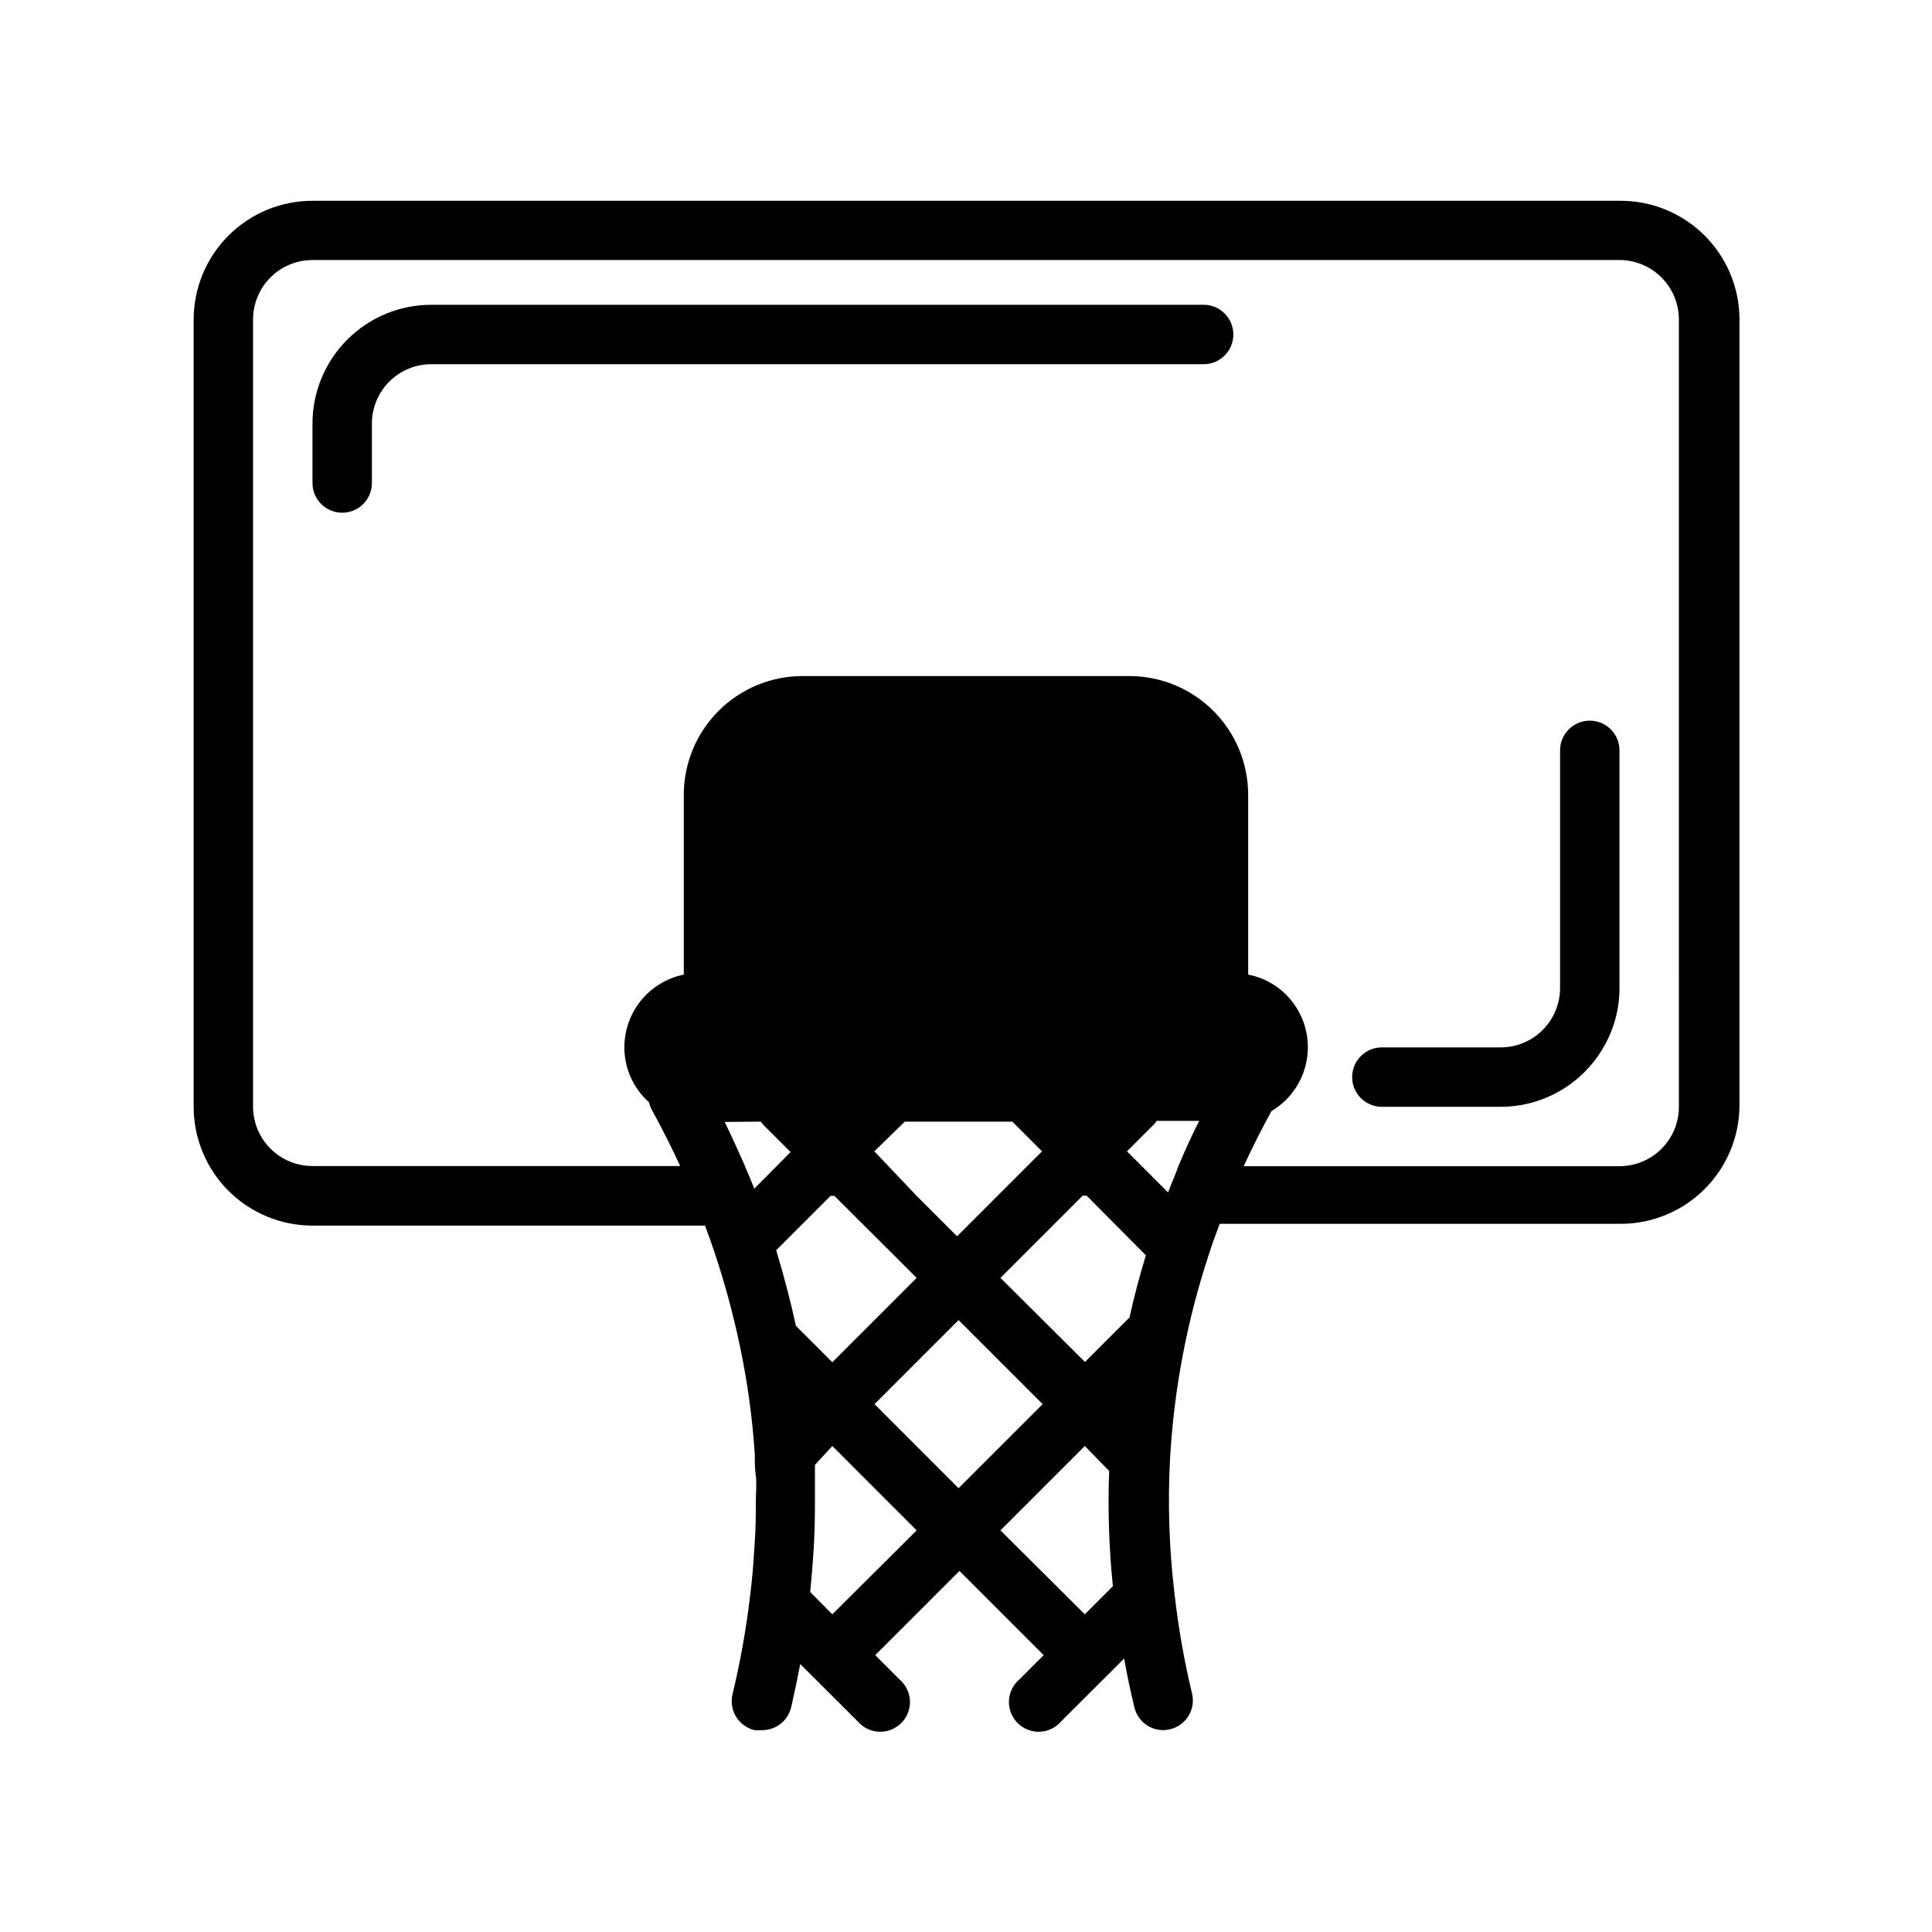 <?xml version="1.0" encoding="UTF-8"?>
<!-- Uploaded to: ICON Repo, www.iconrepo.com, Generator: ICON Repo Mixer Tools -->
<svg fill="#000000" width="800px" height="800px" version="1.1" viewBox="144 144 512 512" xmlns="http://www.w3.org/2000/svg">
 <g>
  <path d="m462.98 224.77h-204.68c-8.352 0-16.359 3.32-22.266 9.223-5.902 5.906-9.223 13.914-9.223 22.266v15.746c0 4.348 3.527 7.871 7.875 7.871s7.871-3.523 7.871-7.871v-15.746c0-4.176 1.656-8.18 4.609-11.133 2.953-2.949 6.957-4.609 11.133-4.609h204.68c4.348 0 7.871-3.523 7.871-7.871s-3.523-7.875-7.871-7.875z"/>
  <path d="m565.31 334.98c-4.348 0-7.875 3.523-7.875 7.871v62.977c0 4.176-1.656 8.18-4.609 11.133s-6.957 4.609-11.133 4.609h-31.488c-4.348 0-7.871 3.527-7.871 7.875s3.523 7.871 7.871 7.871h31.488c11.238-0.012 21.617-6.012 27.238-15.746 2.789-4.777 4.258-10.211 4.25-15.742v-62.977c0-4.348-3.523-7.871-7.871-7.871z"/>
  <path d="m573.18 197.21h-346.37c-8.352 0-16.359 3.316-22.266 9.223-5.902 5.906-9.223 13.914-9.223 22.266v208.61c0 8.352 3.32 16.359 9.223 22.266 5.906 5.906 13.914 9.223 22.266 9.223h104.03c0.867 2.32 1.691 4.606 2.441 6.848h-0.004c2.758 8.23 5.035 16.617 6.812 25.113 1.996 9.445 3.312 19.02 3.934 28.652 0 1.891 0 3.938 0.277 5.707 0.277 1.77 0 4.488 0 6.848 0 3.465 0 7.086-0.316 11.098-0.277 5.039-0.668 9.84-1.301 14.68l0.004 0.004c-1.035 8.504-2.559 16.941-4.566 25.27-0.484 2.035-0.137 4.184 0.961 5.961 1.102 1.781 2.867 3.051 4.902 3.527 0.602 0.055 1.211 0.055 1.812 0 3.727 0.098 7.016-2.434 7.871-6.062 0.906-3.938 1.73-7.871 2.402-11.453l15.23 15.191c1.426 1.668 3.484 2.66 5.676 2.746 2.191 0.086 4.32-0.75 5.871-2.301 1.551-1.551 2.383-3.676 2.297-5.867-0.082-2.195-1.078-4.25-2.742-5.676l-6.453-6.453 22.316-22.316 22.316 22.316-6.453 6.453h-0.004c-1.668 1.426-2.66 3.481-2.746 5.676-0.086 2.191 0.75 4.316 2.301 5.867 1.551 1.551 3.68 2.387 5.871 2.301 2.191-0.086 4.246-1.078 5.672-2.746l16.688-16.648c0.746 4.328 1.691 8.66 2.715 12.949h0.004c0.852 3.527 4.008 6.016 7.637 6.023 0.621-0.008 1.242-0.086 1.848-0.238 4.215-1.027 6.801-5.269 5.789-9.484-2.117-8.816-3.684-17.754-4.684-26.766-1.395-11.754-1.777-23.605-1.145-35.426 1.039-18.41 4.492-36.605 10.273-54.117 0.867-2.715 1.852-5.434 2.875-8.148h106.27-0.004c8.352 0 16.363-3.316 22.266-9.223 5.906-5.906 9.223-13.914 9.223-22.266v-208.61c-0.121-8.324-3.539-16.258-9.5-22.07-5.957-5.812-13.977-9.027-22.301-8.945zm15.742 240.1c0 4.176-1.656 8.18-4.609 11.133-2.953 2.953-6.957 4.609-11.133 4.609h-99.582c2.281-5 4.762-9.879 7.359-14.602 5.215-3.094 8.711-8.414 9.48-14.43 0.77-6.012-1.277-12.043-5.543-16.352-2.746-2.777-6.273-4.66-10.117-5.391v-47.625c0-8.352-3.316-16.359-9.223-22.266-5.902-5.906-13.914-9.223-22.266-9.223h-86.59c-8.352 0-16.359 3.316-22.266 9.223s-9.223 13.914-9.223 22.266v47.625c-4.445 0.906-8.441 3.324-11.309 6.836-2.871 3.516-4.438 7.914-4.438 12.449-0.004 5.207 2.082 10.199 5.789 13.855l0.746 0.707v0.004c0.168 0.727 0.434 1.426 0.789 2.086 2.715 4.922 5.195 9.879 7.477 14.801l-97.457-0.004c-4.176 0-8.18-1.656-11.133-4.609-2.949-2.953-4.609-6.957-4.609-11.133v-208.61c0-4.176 1.66-8.18 4.609-11.133 2.953-2.953 6.957-4.613 11.133-4.613h346.37c4.176 0 8.18 1.66 11.133 4.613s4.609 6.957 4.609 11.133zm-141.26 39.359c-1.652 5.434-3.109 10.941-4.328 16.453l-11.809 11.809-22.398-22.277 21.805-21.805h1.023zm-60.734 5.984-22.355 22.355-9.645-9.645c-1.441-6.637-3.188-13.316-5.234-20.035l14.406-14.406h1.023zm-41.289-41.41c0.258 0.406 0.562 0.773 0.906 1.105l6.965 6.965-9.641 9.723c-0.082-0.297-0.188-0.586-0.316-0.867-0.629-1.574-1.258-3.148-1.812-4.328l-0.277-0.707c-0.355-0.867-0.746-1.73-1.18-2.676-1.34-2.992-2.715-6.062-4.25-9.133zm30.07 7.871 8.07-7.871h28.496l7.871 7.871-22.512 22.512-10.703-10.703zm78.719 8.66c-0.316 0.746-0.59 1.496-0.867 2.242l-10.902-10.902 6.965-6.965h0.008c0.344-0.328 0.648-0.699 0.902-1.102h11.258c-1.941 3.856-3.754 7.793-5.434 11.809-0.707 1.809-1.258 3.465-2.043 5.117zm-89.855 114.03-5.863-5.902c0.395-3.938 0.707-7.871 0.945-11.809 0.234-3.938 0.316-8.188 0.316-12.004v-7.359-2.519l4.602-5 22.355 22.355zm11.18-55.695 22.277-22.277 22.277 22.277-22.277 22.281zm33.375 33.457 22.359-22.355 6.453 6.613c-0.383 10.191-0.055 20.395 0.984 30.543l-7.438 7.438z"/>
 </g>
</svg>